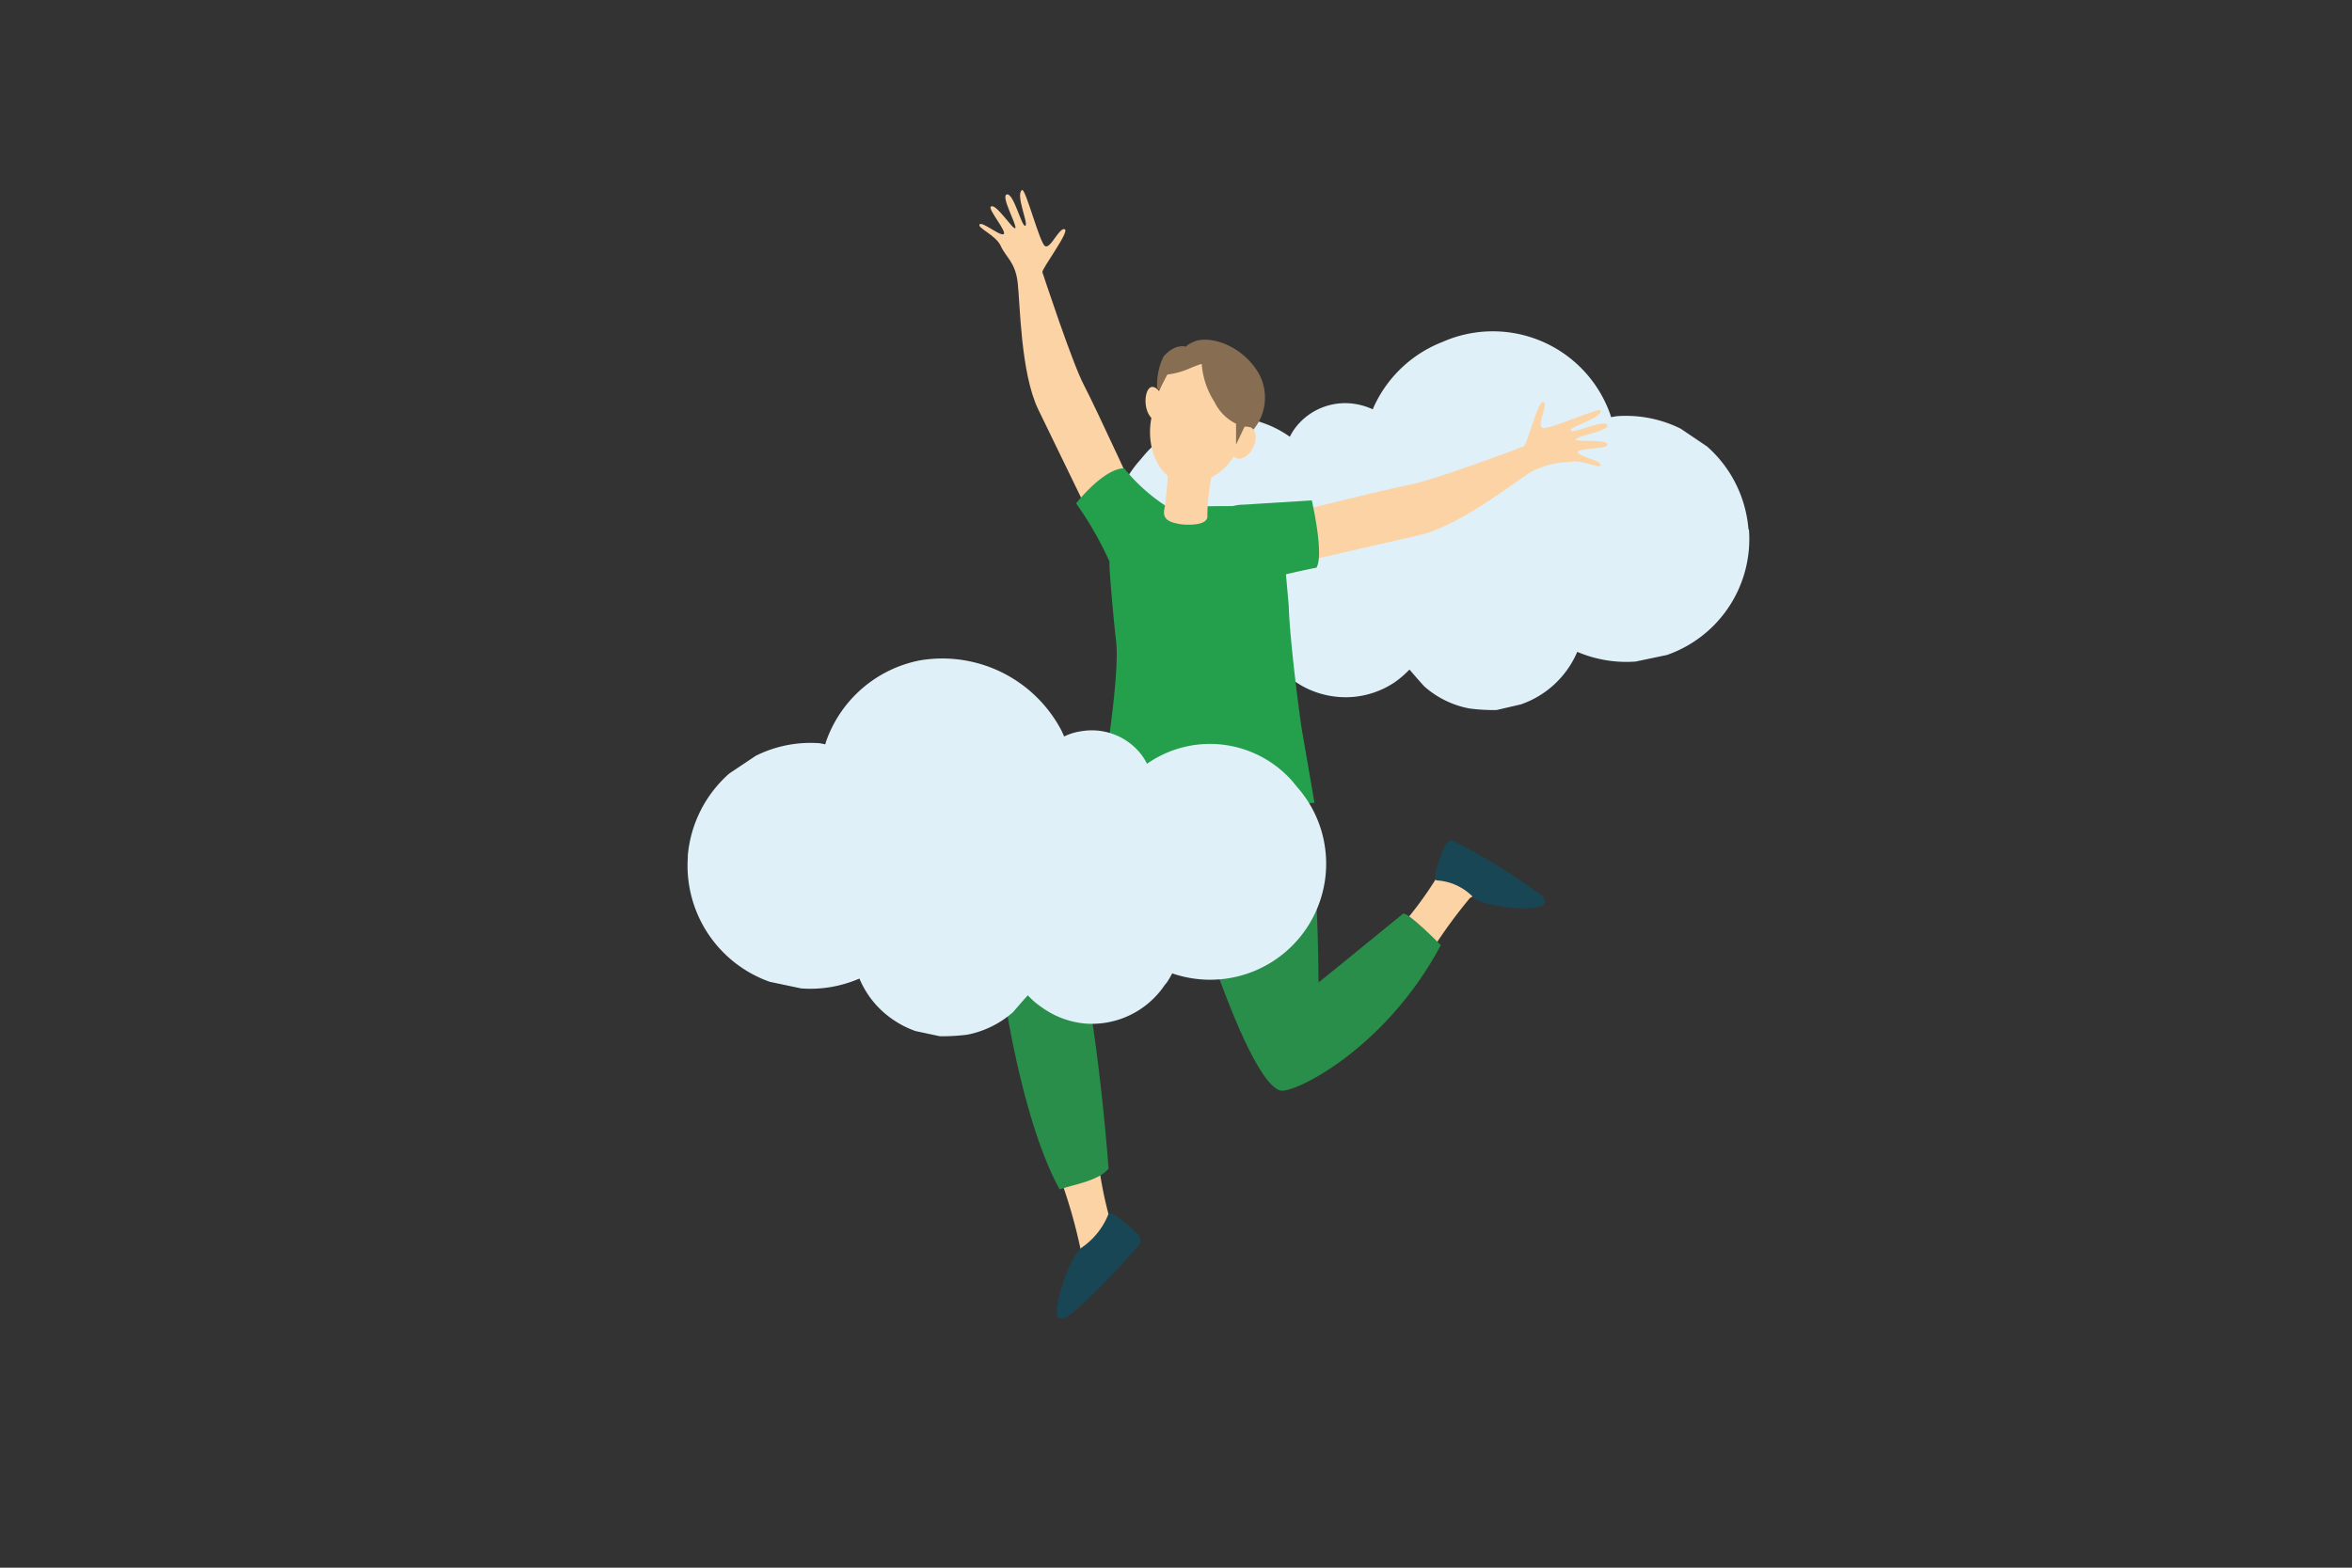 <svg id="Слой_1" data-name="Слой 1" xmlns="http://www.w3.org/2000/svg" width="150" height="100" viewBox="0 0 150 100">
  <rect x="0" y="0" width="150" height="100" fill="#333333" stroke="none"/>
  <defs>
    <style>
      .cls-1 {
        fill: #e0f0f8;
      }

      .cls-2 {
        fill: #fcd3a5;
      }

      .cls-3 {
        fill: #288e4a;
      }

      .cls-4 {
        fill: #184655;
      }

      .cls-5 {
        fill: #24a04d;
      }

      .cls-6 {
        fill: #876e52;
      }
    </style>
  </defs>
  <g>
    <path class="cls-1" d="M111.51,33.77a7.88,7.88,0,0,0-2.64-5.29l-1.69-1.14a7.86,7.86,0,0,0-4.1-.79l-.33.06-.06-.19A7.94,7.94,0,0,0,92,21.81a8,8,0,0,0-4.28,3.92c-.06.12-.12.25-.17.38a4.25,4.25,0,0,0-1-.32,4,4,0,0,0-3.77,1.29,3.65,3.65,0,0,0-.52.78,6.81,6.81,0,0,0-2.68-1.14,7,7,0,0,0-3.65.26A7.07,7.07,0,0,0,73,29l-.32.38a7.4,7.4,0,0,0,8,11.88,5.2,5.2,0,0,0,.35.6l.11.14a5.62,5.62,0,0,0,2.16,1.89,5.74,5.74,0,0,0,2.94.57,5.65,5.65,0,0,0,2.71-.94,6.59,6.59,0,0,0,.94-.81c.31.36.62.72.94,1.07a6,6,0,0,0,2.87,1.41,11.41,11.41,0,0,0,1.75.1L97,44.93a6.06,6.06,0,0,0,3.59-3.35,8,8,0,0,0,3.72.62l2-.42a7.83,7.83,0,0,0,5.23-8Z"/>
    <g>
      <path class="cls-2" d="M70,73.67a25,25,0,0,0,.68,3.72c0,.09.36.46.39.55a6.08,6.08,0,0,1-3.17,4.28c.36-1.1,1.08-2.35,1-2.6A33.33,33.33,0,0,0,67.56,75C68.64,74.92,69.07,74.28,70,73.67Z"/>
      <path class="cls-3" d="M73.85,46.59l6.89,5-4.37,4.73c-1.19,1.29-7.26,6-7.36,6.29a9.27,9.27,0,0,1,.49,1.55c.39,2.24.92,6.63,1.2,10.39-.68.79-2.21,1-3.12,1.32-2.5-4.52-3.76-13.38-3.8-14.45C63.71,59.71,73.85,46.59,73.85,46.59Z"/>
      <path class="cls-2" d="M93.74,57.29a31.75,31.75,0,0,0-3,4.27,12.77,12.77,0,0,0-1.92-1.9,23.59,23.59,0,0,0,2.89-3.81c.5-1.39.85-1.54.85-1.54s4.35,2.48,4.59,3S94.75,56.57,93.74,57.29Z"/>
      <path class="cls-4" d="M91.63,56.16c-.36-.07.31-1.69.46-2.06s.43-.51.49-.51a38.3,38.3,0,0,1,5.77,3.56,2.72,2.72,0,0,1,.15.25c.32,1-4,.41-4.49-.11A3.5,3.5,0,0,0,91.63,56.16Z"/>
      <path class="cls-3" d="M72.49,48.21l5.73-2.7s0,.25,0,.27c.63,2.2,3.51,1.23,4.87,5,1,2.69,1,11.89,1,11.89s2.63-2.12,5.38-4.38c.25-.21,2.42,2,2.42,2-3.58,6.72-9.48,9.53-10.26,9.27-2.65-.9-7.39-18.22-7.38-18.22C73.69,50.33,72.49,48.21,72.49,48.21Z"/>
      <path class="cls-2" d="M81.23,33s7.1-1.78,8.68-2.08,7.06-2.36,7.27-2.45.93-3,1.25-2.83-.45,1.49-.05,1.65,3.68-1.37,3.71-1.09c0,.52-2,1-1.91,1.26s2.07-.72,2.32-.36-2,.73-2,.93,2.15-.06,2,.37c-.06.24-2,.19-1.87.46s1.53.54,1.44.81-1.19-.4-1.93-.2a5.55,5.55,0,0,0-2.46.61c-1.08.66-4.62,3.48-7.17,4.06S82.38,36,82.38,36Z"/>
      <path class="cls-2" d="M72.93,32.64s-3.05-6.65-3.8-8.07-2.58-7-2.65-7.2,1.78-2.63,1.42-2.75S67,15.9,66.65,15.7,65.41,12,65.18,12.12c-.44.29.44,2.18.21,2.28s-.73-2.07-1.17-2,.67,2,.53,2.15-1.3-1.71-1.57-1.35c-.14.19,1.08,1.63.82,1.74s-1.39-.85-1.53-.62,1.05.68,1.36,1.38.91,1,1.07,2.3.18,5.78,1.32,8.13l3.66,7.54Z"/>
      <path class="cls-5" d="M71.18,40.9c-.15-1.26-.46-4.65-.42-5.07a21.81,21.81,0,0,0-2.13-3.72s1.72-2.21,3.06-2.24a11.43,11.43,0,0,0,2.58,2.35,2.16,2.16,0,0,0,.54.15,67.81,67.81,0,0,1,6.82,0l.56,6.26c.06,2.24.73,7.32.85,8s.79,4.58.79,4.58-13,.92-13.75.43C70,51.58,71.48,43.44,71.18,40.9Z"/>
      <path class="cls-5" d="M78.25,32.41a2.79,2.79,0,0,1,1.07-.22l4.34-.27s.8,3.43.3,4.29c0,0-4.23.83-4.09,1.19Z"/>
      <path class="cls-2" d="M77.36,30A12.8,12.8,0,0,0,77,32.86c.11.78-1.62.59-1.62.59-.81-.12-1.3-.3-1.1-1.09a23,23,0,0,0,.23-3.19Z"/>
      <path class="cls-2" d="M77.87,22.85a3.58,3.58,0,0,1,1.49,1.93c.43,1.35.13,4.88-2.5,5.84s-3.89-1.77-3.42-4S75,21.65,77.87,22.85Z"/>
      <path class="cls-2" d="M73.07,25.82c.07.58.39,1,.69,1s.5-.56.43-1.14-.39-1-.7-1S73,25.24,73.07,25.82Z"/>
      <path class="cls-4" d="M70.69,77.45c.16-.35,1.43.89,1.73,1.15a.72.72,0,0,1,.33.64c0,.17-3.81,4.32-4.86,4.84a.56.56,0,0,1-.36,0c-.54-.27.64-3.83,1.43-4.48A4.7,4.7,0,0,0,70.69,77.45Z"/>
      <path class="cls-2" d="M78.71,27.84c-.3.52-.27,1.13.05,1.34s.82,0,1.12-.55.27-1.12-.06-1.34S79,27.32,78.71,27.84Z"/>
      <path class="cls-6" d="M76.64,23.21a5.14,5.14,0,0,0,.81,2.42,3,3,0,0,0,1.84,1.58s.41,0,.53.08l.12.11a3.2,3.2,0,0,0,.36-3.54c-1.08-1.89-3.21-2.49-4.17-2.06-.53.24-.48.32-.48.32s-.68-.26-1.45.63a4.11,4.11,0,0,0-.4,2l.13.14.51-1a4.94,4.94,0,0,0,1.36-.36A8.41,8.41,0,0,1,76.64,23.21Z"/>
      <polygon class="cls-6" points="78.83 27.04 78.83 28.36 79.52 26.91 78.96 26.57 78.83 27.04"/>
    </g>
    <path class="cls-1" d="M43.86,54.63a7.89,7.89,0,0,1,2.65-5.29l1.69-1.13a7.83,7.83,0,0,1,4.09-.8l.34.07.06-.2a7.95,7.95,0,0,1,6-5.16,8.58,8.58,0,0,1,9,4.47l.18.39a3.33,3.33,0,0,1,1-.32,4,4,0,0,1,3.76,1.28,3.54,3.54,0,0,1,.52.78,7,7,0,0,1,9.27,1.11l.31.38a7.33,7.33,0,0,1,1.71,3.47,7.4,7.4,0,0,1-9.68,8.41c-.11.2-.22.4-.35.59l-.12.14a5.6,5.6,0,0,1-5.09,2.47,5.59,5.59,0,0,1-2.71-1,5.17,5.17,0,0,1-.94-.8c-.32.35-.63.71-.94,1.07A6.19,6.19,0,0,1,61.69,66a12.66,12.66,0,0,1-1.75.1l-1.55-.33a6.16,6.16,0,0,1-2.58-1.74,6,6,0,0,1-1-1.61,7.85,7.85,0,0,1-3.71.63l-2-.42a7.86,7.86,0,0,1-5.23-8Z"/>
  </g>
</svg>
